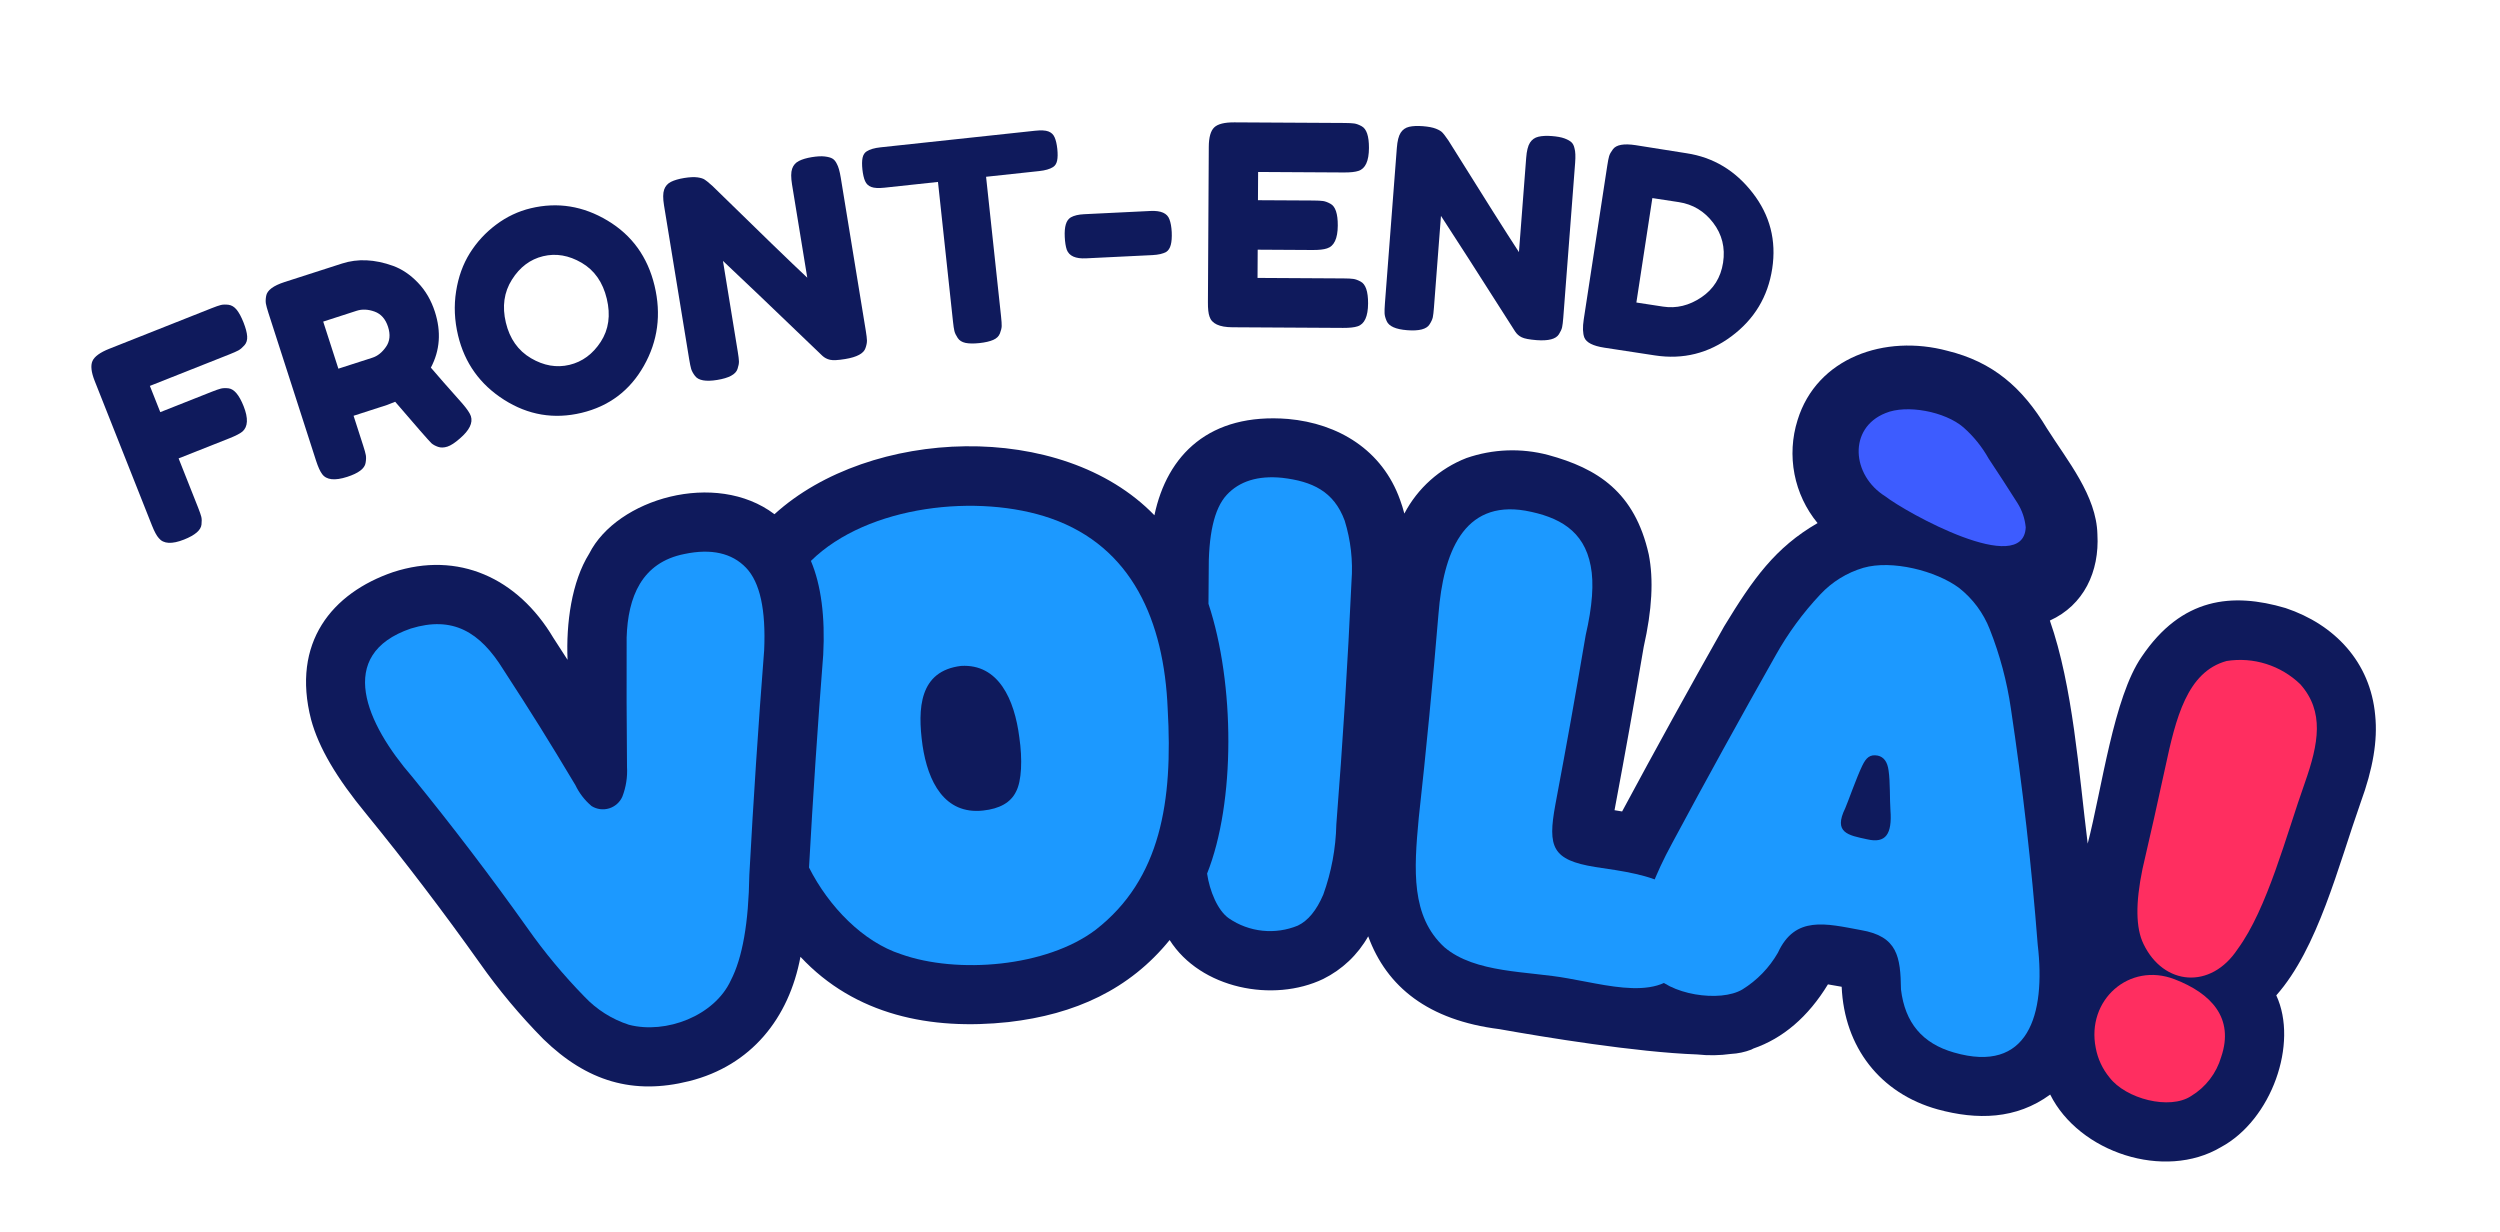 <svg width="142" height="70" viewBox="0 0 142 70" fill="none" xmlns="http://www.w3.org/2000/svg">
<path d="M134.912 40.642C134.642 37.595 132.591 35.462 129.818 34.537C126.792 33.642 123.922 33.934 121.651 37.298C120.05 39.604 119.387 44.823 118.581 47.918C118.076 43.86 117.742 38.985 116.432 35.248C118.358 34.374 119.255 32.469 119.133 30.348C119.082 28.152 117.427 26.172 116.266 24.335C114.86 21.989 113.174 20.553 110.614 19.926C107.064 18.971 103.193 20.315 102.102 23.86C101.789 24.853 101.729 25.908 101.927 26.93C102.125 27.952 102.576 28.909 103.237 29.712C100.833 31.101 99.578 32.872 97.935 35.573C95.967 39.053 94.014 42.596 92.136 46.091L91.705 46.02C92.389 42.364 92.728 40.465 93.363 36.74C93.838 34.637 93.931 32.918 93.649 31.49C92.853 27.94 90.735 26.605 87.937 25.843C86.406 25.438 84.79 25.499 83.294 26.017C81.776 26.608 80.523 27.728 79.767 29.171C79.699 28.908 79.618 28.648 79.524 28.393C78.513 25.554 76.015 24.054 73.167 23.797C68.699 23.436 66.29 25.836 65.571 29.267C60.306 23.826 49.402 24.279 43.99 29.207C40.653 26.683 35.041 28.332 33.471 31.439C32.464 33.05 32.149 35.405 32.237 37.478C31.988 37.09 31.723 36.68 31.433 36.234C29.398 32.812 26.018 31.29 22.325 32.497C18.862 33.684 16.542 36.491 17.671 40.877C18.104 42.469 19.11 44.18 20.813 46.244C23.033 48.966 25.187 51.796 27.247 54.694C28.331 56.234 29.541 57.682 30.864 59.022C33.344 61.433 35.968 62.203 39.147 61.408C42.665 60.526 44.815 57.839 45.466 54.346C48.564 57.668 52.878 58.529 57.281 58.054C61.065 57.62 64.156 56.202 66.436 53.394C68.191 56.162 72.326 56.965 75.159 55.605C76.235 55.072 77.125 54.228 77.714 53.183C78.768 56.06 81.127 57.948 85.162 58.455C87.733 58.913 92.921 59.768 96.401 59.893C97.038 59.962 97.682 59.952 98.317 59.863C98.713 59.843 99.104 59.76 99.474 59.618C99.514 59.6 99.553 59.579 99.591 59.557C101.26 58.983 102.702 57.765 103.827 55.912C104.038 55.945 104.403 56.013 104.607 56.048C104.753 59.47 106.787 62.105 110.061 63.013C112.292 63.622 114.515 63.589 116.451 62.171C118.092 65.461 122.941 67.063 126.149 65.158C129.027 63.609 130.56 59.267 129.293 56.536C131.657 53.87 132.815 49.18 134.087 45.575C134.785 43.669 135.056 42.056 134.912 40.642Z" fill="#0F1A5C"/>
<path d="M66.325 40.275C66.12 35.267 64.303 31.059 59.687 29.444C55.607 28.02 49.303 28.674 46.059 31.86C46.64 33.225 46.873 35.049 46.759 37.191C46.444 41.197 46.176 45.26 45.952 49.276C47.08 51.511 49.032 53.503 51.172 54.196C54.37 55.338 59.44 54.929 62.236 52.811C65.946 49.927 66.624 45.486 66.325 40.275ZM57.709 44.968C57.409 45.584 56.785 45.937 55.836 46.039C53.639 46.277 52.705 44.386 52.401 42.345C52.103 40.216 52.221 38.111 54.59 37.824C56.717 37.7 57.623 39.727 57.897 41.877C58.081 43.135 58.032 44.366 57.709 44.968Z" fill="#1C99FF"/>
<path d="M115.741 53.648C115.394 49.165 114.887 44.698 114.219 40.248C113.995 38.707 113.593 37.198 113.021 35.75C112.66 34.821 112.055 34.006 111.271 33.39C109.962 32.422 107.467 31.785 105.837 32.252C104.901 32.529 104.057 33.051 103.392 33.764C102.408 34.81 101.556 35.972 100.855 37.226C98.857 40.76 96.899 44.313 94.983 47.884C93.976 49.734 93.415 51.265 93.266 52.464C93.117 53.663 93.305 54.579 93.827 55.216C94.77 56.518 97.716 56.95 98.969 56.2C99.804 55.683 100.497 54.966 100.986 54.114C101.962 51.99 103.709 52.461 105.695 52.828C107.793 53.184 107.948 54.352 107.976 56.205C108.205 58.097 109.193 59.27 110.983 59.782C115.206 61.004 116.21 57.651 115.741 53.648ZM106.066 47.675C104.97 47.441 104.127 47.302 104.807 45.912C104.958 45.572 105.438 44.196 105.774 43.496C105.997 43.035 106.212 42.835 106.66 42.919C107.005 42.997 107.208 43.279 107.271 43.765C107.368 44.402 107.334 45.437 107.377 46.02C107.478 47.378 107.112 47.915 106.066 47.675Z" fill="#1C99FF"/>
<path d="M81.707 34.856C81.982 31.437 83.103 28.404 86.642 29.006C88.545 29.356 89.972 30.132 90.352 32.143C90.545 33.116 90.449 34.429 90.066 36.084C89.407 39.945 89.063 41.872 88.342 45.717C87.902 48.117 88.159 48.847 90.605 49.245C93.747 49.706 96.871 50.122 95.96 53.934C95.174 57.123 91.714 56.026 89.056 55.571C86.786 55.151 83.796 55.294 82.039 53.8C80.138 52.05 80.307 49.417 80.584 46.471C81.01 42.606 81.384 38.734 81.707 34.856Z" fill="#1C99FF"/>
<path d="M122.984 43.599C123.586 40.787 124.225 38.158 126.472 37.544C127.225 37.425 127.995 37.482 128.721 37.712C129.447 37.941 130.11 38.337 130.658 38.866C132.033 40.418 131.704 42.224 130.916 44.461C129.86 47.426 128.789 51.613 127.097 53.91C125.576 56.219 122.895 55.992 121.752 53.621C121.31 52.718 121.292 51.301 121.693 49.359C122.225 47.06 122.483 45.908 122.984 43.599ZM124.458 62.254C123.245 63.06 120.752 62.422 119.818 61.199C119.422 60.718 119.154 60.143 119.04 59.53C118.49 56.804 120.941 54.626 123.519 55.623C125.588 56.419 126.918 57.815 126.164 60.034C125.893 60.962 125.285 61.753 124.458 62.254Z" fill="#FF2E60"/>
<path d="M42.562 49.701C42.522 52.413 42.172 54.407 41.512 55.682C40.583 57.704 37.827 58.751 35.725 58.208C34.757 57.895 33.885 57.342 33.189 56.602C32.007 55.392 30.924 54.09 29.952 52.707C27.872 49.782 25.681 46.905 23.414 44.123C20.818 41.129 19.013 37.181 23.337 35.7C25.718 34.967 27.264 35.892 28.587 38.029C30.279 40.635 31.099 41.949 32.683 44.596C32.901 45.052 33.213 45.456 33.598 45.782C33.745 45.875 33.911 45.935 34.084 45.959C34.257 45.981 34.432 45.967 34.599 45.916C34.766 45.864 34.919 45.778 35.049 45.662C35.179 45.546 35.283 45.403 35.352 45.243C35.557 44.708 35.647 44.136 35.614 43.564C35.589 40.622 35.585 39.15 35.593 36.206C35.666 33.911 36.443 31.949 38.875 31.467C40.401 31.145 41.577 31.414 42.375 32.248C43.174 33.083 43.505 34.647 43.405 36.929C43.073 41.182 42.792 45.44 42.562 49.701Z" fill="#1C99FF"/>
<path d="M112.956 26.05C112.583 25.382 112.099 24.782 111.525 24.276C110.471 23.367 108.29 22.963 107.099 23.463C104.963 24.313 105.17 26.999 107.08 28.189C108.252 29.105 114.936 32.821 115.061 29.954C115.016 29.463 114.855 28.988 114.591 28.571C113.949 27.56 113.622 27.056 112.956 26.05Z" fill="#3D5CFF"/>
<path d="M76.379 29.574C75.763 27.897 74.52 27.338 72.829 27.14C71.452 27.001 70.397 27.332 69.676 28.112C68.956 28.892 68.628 30.393 68.654 32.604C68.652 33.168 68.645 33.731 68.641 34.296C70.145 38.833 70.176 45.573 68.563 49.62C68.703 50.592 69.161 51.722 69.803 52.163C70.369 52.551 71.024 52.792 71.707 52.864C72.39 52.936 73.08 52.836 73.715 52.575C74.298 52.296 74.78 51.71 75.162 50.815C75.624 49.534 75.874 48.186 75.904 46.824C76.267 42.225 76.555 37.621 76.766 33.012C76.855 31.852 76.723 30.686 76.379 29.574Z" fill="#1C99FF"/>
<path d="M12.024 17.505C12.25 17.415 12.424 17.355 12.542 17.325C12.661 17.295 12.808 17.291 12.982 17.312C13.155 17.336 13.309 17.429 13.442 17.592C13.575 17.756 13.704 17.995 13.829 18.309C13.954 18.625 14.024 18.887 14.039 19.098C14.054 19.308 14.002 19.48 13.884 19.611C13.766 19.744 13.653 19.841 13.546 19.9C13.438 19.959 13.266 20.036 13.03 20.129L8.513 21.919L9.104 23.41L12.012 22.258C12.248 22.164 12.426 22.102 12.545 22.072C12.663 22.042 12.813 22.037 12.991 22.058C13.306 22.104 13.587 22.442 13.837 23.071C14.111 23.761 14.085 24.243 13.762 24.52C13.624 24.631 13.383 24.754 13.038 24.892L10.145 26.038L11.251 28.828C11.344 29.064 11.405 29.239 11.434 29.354C11.462 29.468 11.465 29.613 11.445 29.793C11.412 30.113 11.081 30.398 10.451 30.648C9.763 30.92 9.285 30.894 9.02 30.566C8.898 30.433 8.769 30.193 8.632 29.849L5.38 21.642C5.181 21.14 5.139 20.761 5.253 20.504C5.368 20.248 5.687 20.017 6.208 19.81L12.024 17.505Z" fill="#0F1A5C"/>
<path d="M26.266 22.925C26.534 23.238 26.694 23.476 26.746 23.637C26.869 24.02 26.661 24.442 26.121 24.906C25.844 25.15 25.607 25.305 25.41 25.369C25.214 25.431 25.037 25.436 24.881 25.381C24.724 25.326 24.599 25.258 24.506 25.176C24.344 25.018 23.657 24.232 22.446 22.82L21.988 23.001L20.083 23.616L20.633 25.324C20.708 25.555 20.756 25.731 20.779 25.852C20.801 25.973 20.796 26.121 20.764 26.299C20.711 26.616 20.362 26.879 19.717 27.087C19.012 27.314 18.538 27.261 18.297 26.927C18.182 26.775 18.067 26.523 17.953 26.171L15.249 17.783C15.175 17.551 15.126 17.375 15.104 17.254C15.082 17.134 15.086 16.985 15.118 16.808C15.172 16.49 15.521 16.228 16.166 16.019L19.43 14.968C20.317 14.681 21.282 14.725 22.326 15.101C22.829 15.284 23.299 15.599 23.733 16.05C24.167 16.499 24.489 17.052 24.701 17.706C25.068 18.843 24.991 19.903 24.473 20.882C24.867 21.345 25.464 22.026 26.266 22.925ZM19.22 20.941L21.154 20.317C21.448 20.223 21.703 20.019 21.924 19.702C22.145 19.387 22.184 19.007 22.041 18.564C21.898 18.121 21.644 17.832 21.279 17.699C20.913 17.567 20.574 17.551 20.262 17.651L18.358 18.267L19.22 20.941Z" fill="#0F1A5C"/>
<path d="M30.147 11.829C31.67 11.465 33.125 11.698 34.511 12.531C35.898 13.362 36.786 14.594 37.178 16.226C37.569 17.856 37.367 19.376 36.572 20.779C35.778 22.184 34.598 23.074 33.032 23.45C31.468 23.824 30.001 23.578 28.634 22.709C27.266 21.84 26.395 20.623 26.019 19.058C25.814 18.204 25.777 17.367 25.907 16.546C26.035 15.726 26.297 15.002 26.691 14.373C27.085 13.746 27.581 13.207 28.182 12.759C28.782 12.309 29.437 12 30.147 11.829ZM28.733 18.325C28.953 19.242 29.428 19.914 30.156 20.344C30.885 20.773 31.615 20.899 32.346 20.724C33.077 20.549 33.668 20.112 34.122 19.416C34.575 18.72 34.69 17.903 34.465 16.966C34.24 16.03 33.764 15.35 33.036 14.925C32.309 14.501 31.58 14.376 30.849 14.552C30.118 14.728 29.527 15.171 29.078 15.883C28.628 16.595 28.514 17.409 28.733 18.325Z" fill="#0F1A5C"/>
<path d="M44.994 9.582C45.063 9.384 45.192 9.236 45.381 9.142C45.568 9.046 45.812 8.975 46.109 8.926C46.407 8.878 46.651 8.864 46.843 8.887C47.034 8.91 47.181 8.948 47.281 9.007C47.382 9.066 47.465 9.166 47.531 9.305C47.621 9.462 47.695 9.723 47.755 10.089L49.177 18.786C49.218 19.036 49.24 19.221 49.243 19.339C49.246 19.455 49.219 19.6 49.16 19.77C49.061 20.076 48.676 20.283 48.008 20.393C47.6 20.46 47.313 20.475 47.147 20.436C46.979 20.399 46.832 20.322 46.705 20.203C43.843 17.453 41.962 15.659 41.064 14.819L41.905 19.975C41.946 20.226 41.969 20.408 41.972 20.527C41.975 20.645 41.947 20.788 41.89 20.959C41.789 21.265 41.405 21.472 40.736 21.581C40.089 21.686 39.668 21.611 39.476 21.352C39.367 21.21 39.295 21.076 39.258 20.953C39.223 20.831 39.185 20.649 39.146 20.41L37.716 11.665C37.651 11.268 37.654 10.97 37.723 10.771C37.792 10.572 37.921 10.425 38.109 10.33C38.297 10.235 38.549 10.162 38.861 10.11C39.176 10.06 39.428 10.048 39.621 10.075C39.813 10.102 39.951 10.146 40.036 10.209C40.083 10.232 40.226 10.349 40.463 10.558C43.157 13.194 44.954 14.934 45.853 15.773L44.987 10.476C44.923 10.08 44.924 9.782 44.994 9.582Z" fill="#0F1A5C"/>
<path d="M50.016 8.368L58.793 7.426C59.13 7.39 59.382 7.402 59.548 7.465C59.715 7.527 59.833 7.639 59.903 7.802C59.975 7.965 60.025 8.183 60.055 8.456C60.083 8.731 60.08 8.951 60.045 9.12C60.01 9.289 59.934 9.412 59.814 9.489C59.634 9.604 59.371 9.68 59.025 9.717L56.009 10.041L56.861 17.982C56.888 18.224 56.898 18.404 56.896 18.52C56.893 18.639 56.858 18.778 56.796 18.938C56.734 19.101 56.606 19.224 56.412 19.308C56.219 19.391 55.96 19.452 55.634 19.487C55.308 19.522 55.043 19.518 54.842 19.477C54.64 19.433 54.492 19.341 54.398 19.197C54.302 19.053 54.239 18.922 54.21 18.802C54.182 18.682 54.154 18.503 54.129 18.259L53.277 10.334L50.246 10.66C49.908 10.696 49.657 10.684 49.491 10.621C49.324 10.559 49.206 10.446 49.136 10.284C49.065 10.122 49.015 9.903 48.985 9.63C48.956 9.356 48.959 9.135 48.993 8.966C49.028 8.796 49.106 8.675 49.226 8.598C49.405 8.482 49.668 8.405 50.016 8.368Z" fill="#0F1A5C"/>
<path d="M65.456 14.49L61.682 14.674C61.09 14.703 60.727 14.54 60.593 14.186C60.53 13.998 60.492 13.758 60.478 13.46C60.464 13.165 60.484 12.926 60.539 12.742C60.594 12.559 60.687 12.428 60.821 12.347C61.007 12.242 61.259 12.182 61.576 12.167L65.35 11.983C65.942 11.955 66.3 12.112 66.423 12.456C66.495 12.643 66.539 12.886 66.554 13.181C66.567 13.477 66.55 13.72 66.501 13.907C66.452 14.095 66.366 14.228 66.242 14.309C66.057 14.413 65.795 14.473 65.456 14.49Z" fill="#0F1A5C"/>
<path d="M71.428 15.786L76.317 15.814C76.56 15.815 76.743 15.824 76.865 15.842C76.986 15.857 77.126 15.908 77.285 15.994C77.57 16.144 77.71 16.558 77.707 17.235C77.703 17.976 77.504 18.409 77.112 18.535C76.931 18.596 76.656 18.627 76.285 18.625L69.998 18.589C69.257 18.585 68.824 18.382 68.699 17.978C68.637 17.807 68.607 17.538 68.61 17.168L68.659 8.34C68.662 7.8 68.765 7.432 68.967 7.238C69.169 7.042 69.551 6.947 70.112 6.95L76.368 6.985C76.611 6.987 76.794 6.996 76.915 7.013C77.037 7.029 77.176 7.08 77.336 7.166C77.62 7.316 77.76 7.73 77.757 8.406C77.753 9.147 77.554 9.58 77.162 9.706C76.981 9.767 76.707 9.798 76.336 9.796L71.461 9.768L71.452 11.372L74.596 11.389C74.84 11.391 75.022 11.4 75.144 11.417C75.266 11.433 75.406 11.485 75.564 11.571C75.849 11.719 75.99 12.133 75.986 12.811C75.982 13.552 75.778 13.984 75.374 14.109C75.194 14.172 74.919 14.202 74.548 14.2L71.437 14.182L71.428 15.786Z" fill="#0F1A5C"/>
<path d="M86.903 8.103C87.018 7.927 87.177 7.813 87.382 7.766C87.589 7.718 87.841 7.704 88.142 7.728C88.443 7.751 88.683 7.796 88.865 7.862C89.045 7.93 89.177 8.003 89.261 8.084C89.346 8.165 89.403 8.281 89.433 8.432C89.484 8.606 89.495 8.877 89.468 9.246L88.795 18.033C88.775 18.286 88.753 18.471 88.728 18.585C88.704 18.7 88.642 18.834 88.547 18.985C88.377 19.259 87.955 19.37 87.278 19.32C86.867 19.287 86.585 19.235 86.431 19.157C86.277 19.083 86.153 18.973 86.058 18.826C83.927 15.479 82.522 13.291 81.847 12.262L81.448 17.472C81.429 17.724 81.407 17.908 81.383 18.023C81.357 18.139 81.297 18.273 81.2 18.423C81.031 18.697 80.608 18.808 79.933 18.756C79.278 18.706 78.889 18.532 78.762 18.236C78.69 18.072 78.65 17.926 78.644 17.797C78.638 17.67 78.645 17.485 78.663 17.242L79.34 8.407C79.37 8.006 79.443 7.717 79.558 7.54C79.672 7.363 79.832 7.251 80.037 7.203C80.242 7.155 80.504 7.143 80.82 7.167C81.137 7.193 81.385 7.24 81.565 7.312C81.745 7.384 81.87 7.46 81.938 7.54C81.978 7.574 82.089 7.721 82.27 7.98C84.266 11.179 85.602 13.292 86.276 14.321L86.687 8.97C86.717 8.569 86.789 8.28 86.903 8.103Z" fill="#0F1A5C"/>
<path d="M92.9 8.245L95.801 8.705C97.318 8.937 98.569 9.688 99.552 10.958C100.537 12.227 100.906 13.66 100.662 15.257C100.419 16.852 99.646 18.135 98.347 19.102C97.047 20.071 95.597 20.433 93.996 20.187L91.124 19.748C90.486 19.65 90.108 19.459 89.991 19.174C89.9 18.933 89.888 18.59 89.957 18.14L91.292 9.413C91.33 9.162 91.366 8.98 91.399 8.868C91.432 8.755 91.504 8.626 91.611 8.483C91.8 8.222 92.23 8.143 92.9 8.245ZM96.637 16.889C97.33 16.422 97.741 15.765 97.871 14.917C98.001 14.07 97.813 13.315 97.309 12.654C96.805 11.994 96.156 11.604 95.36 11.481L93.854 11.251L92.946 17.183L94.468 17.416C95.222 17.531 95.945 17.355 96.637 16.889Z" fill="#0F1A5C"/>
</svg>
